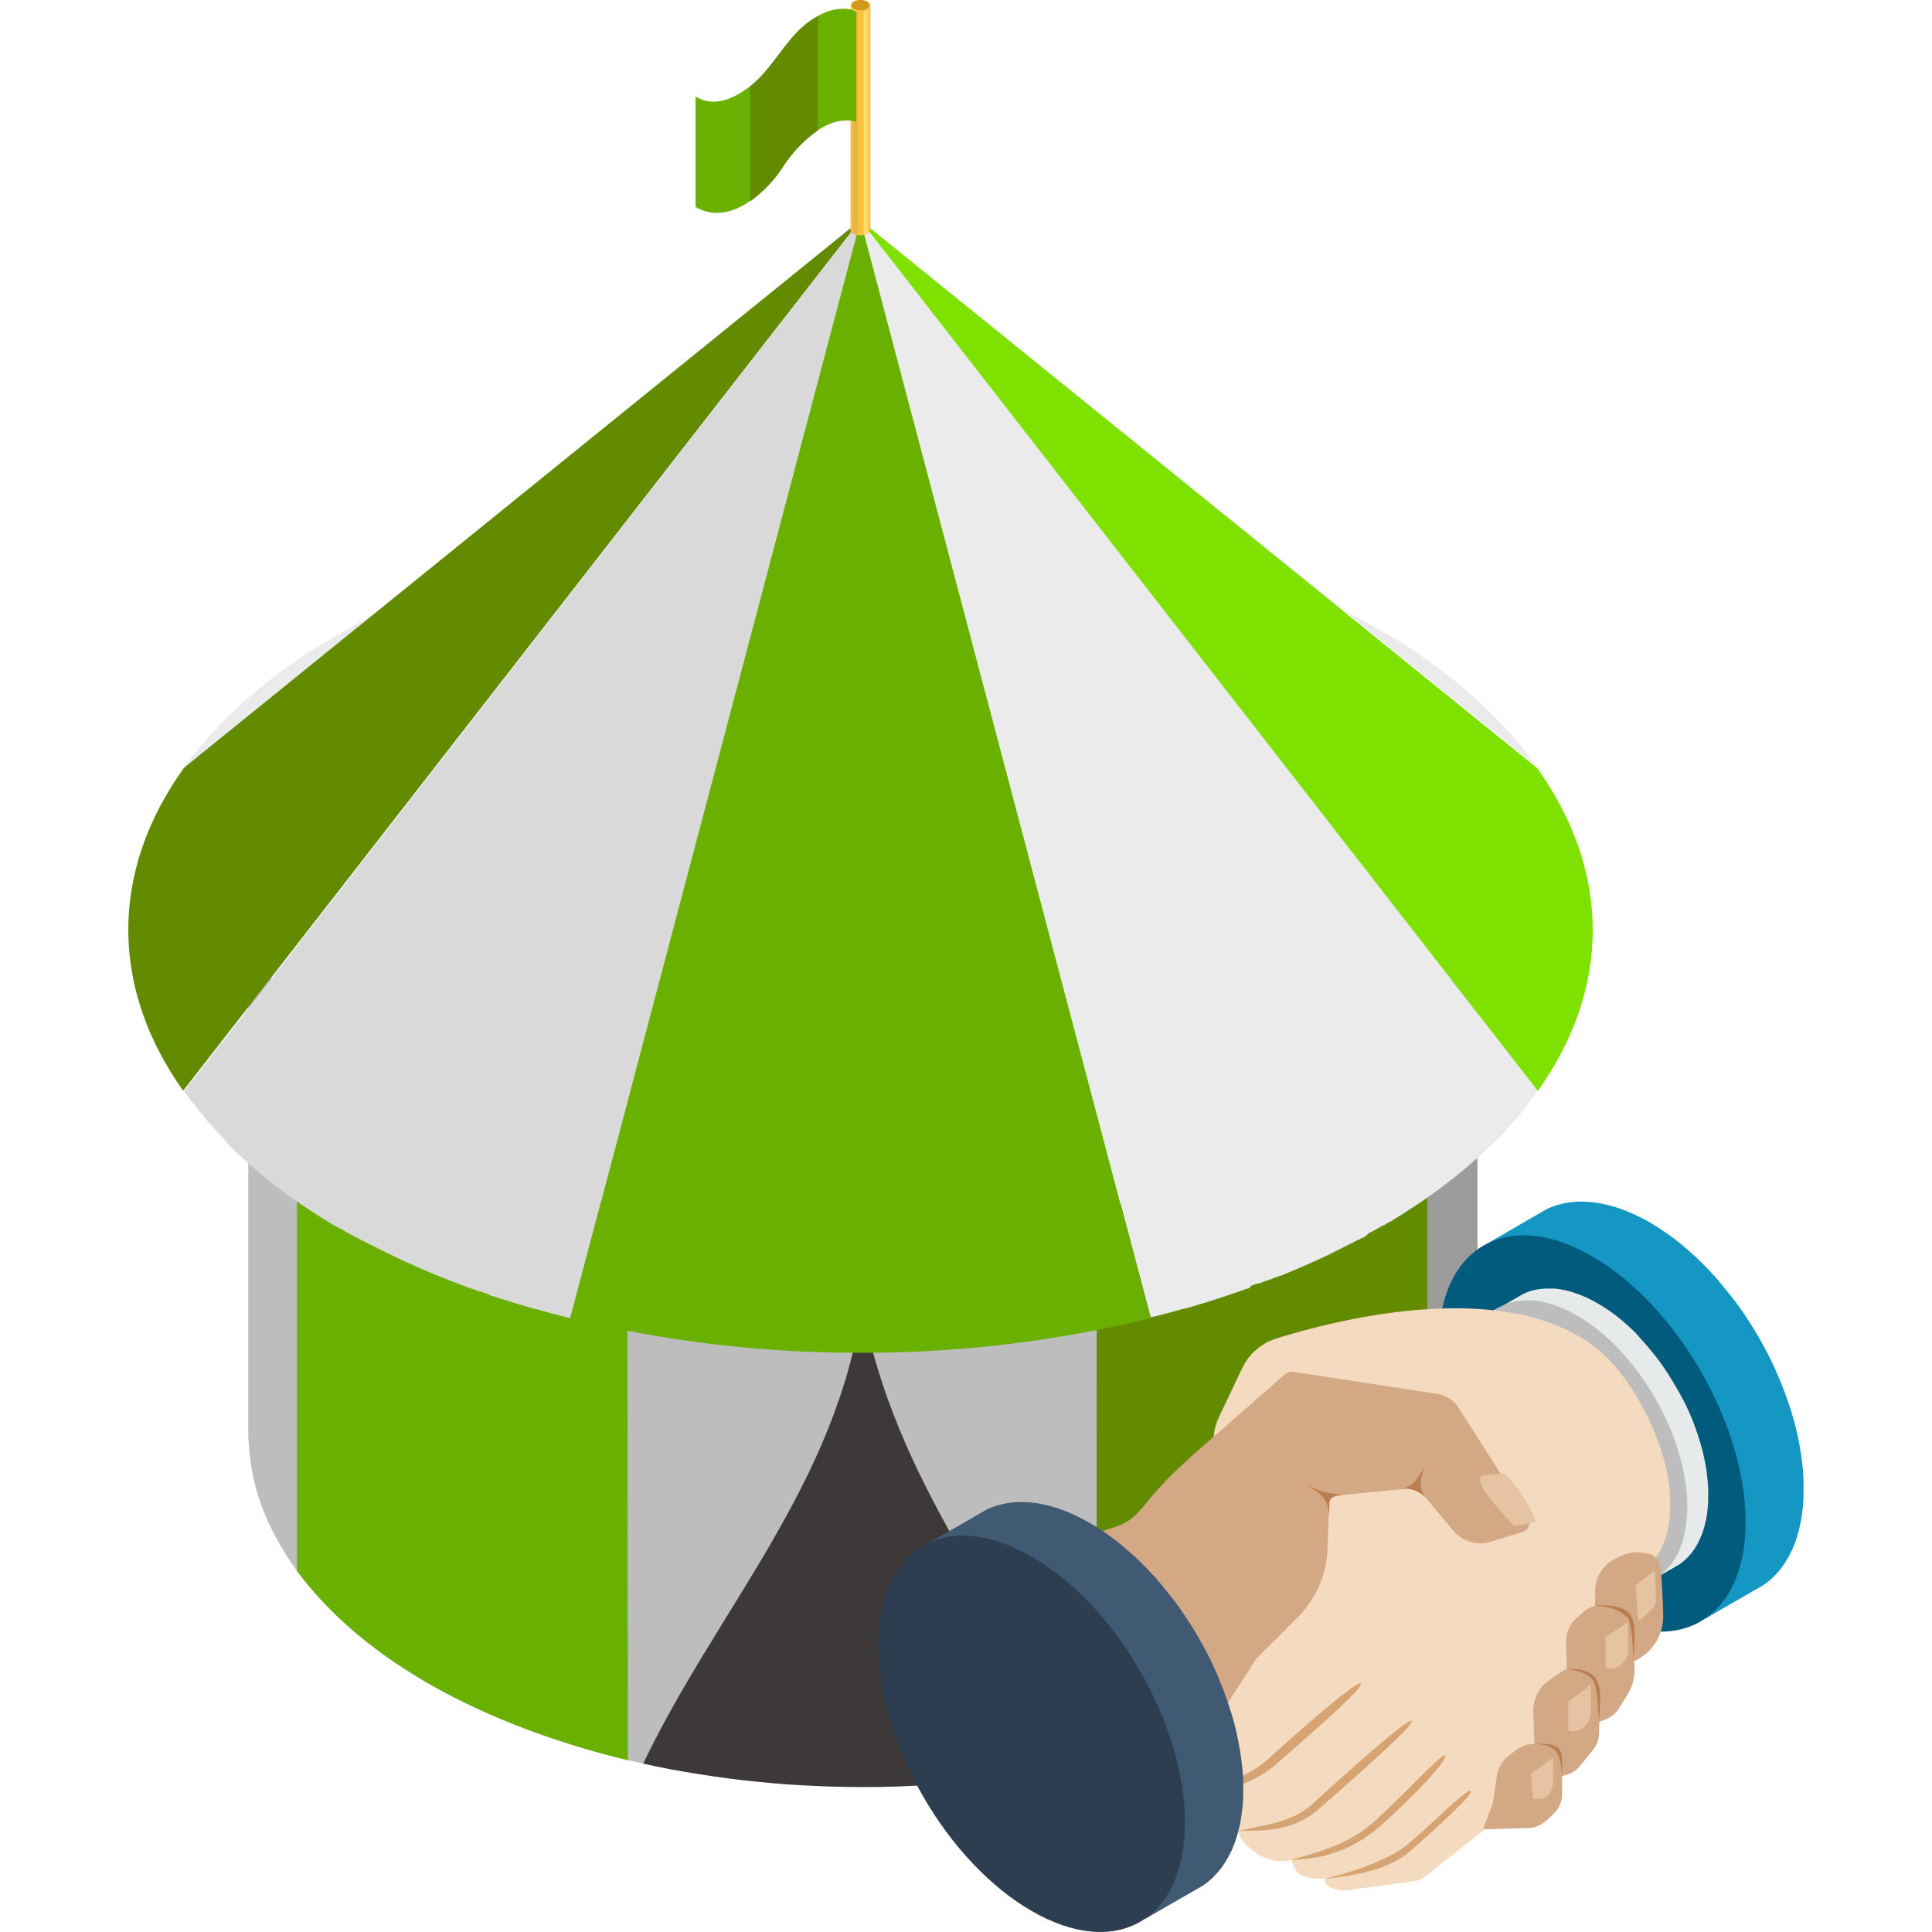<svg id="Layer_1" data-name="Layer 1" xmlns="http://www.w3.org/2000/svg" viewBox="0 0 300 300"><defs><style>.cls-1{fill:#bdbdbd;}.cls-1,.cls-10,.cls-11,.cls-12,.cls-13,.cls-14,.cls-15,.cls-16,.cls-17,.cls-18,.cls-19,.cls-2,.cls-20,.cls-21,.cls-22,.cls-23,.cls-24,.cls-3,.cls-4,.cls-5,.cls-6,.cls-7,.cls-8,.cls-9{fill-rule:evenodd;}.cls-2{fill:#6ab000;}.cls-3{fill:#9c9c9c;}.cls-4{fill:#638b00;}.cls-5{fill:#3d3939;}.cls-6{fill:#ebebeb;}.cls-7{fill:#d9d9d9;}.cls-8{fill:#7ee100;}.cls-9{fill:#bfc7c9;}.cls-10{fill:#fac13c;}.cls-11{fill:#f5be3d;}.cls-12{fill:#ffdc6a;}.cls-13{fill:#e6b543;}.cls-14{fill:#d19917;}.cls-15{fill:#1498c3;}.cls-16{fill:#005b7d;}.cls-17{fill:#e6eaeb;}.cls-18{fill:#f4dabe;}.cls-19{fill:#d3a885;}.cls-20{fill:#d6a472;}.cls-21{fill:#415a73;}.cls-22{fill:#2c3e50;}.cls-23{fill:#e6c4a3;}.cls-24{fill:#ba7d50;}</style></defs><title>Icons Event Management</title><path class="cls-1" d="M97.41,273.29l-.71-.18c-18.72-4.6-39-13.55-50.59-29.2l-.31-.41c-4.61-6.66-7.08-12.92-7.25-21.12V136.79c.2,9.7,4,17.76,10.33,25,11.21,12.58,27.7,20.19,43.61,24.66l.71.18.69.2a160.77,160.77,0,0,0,76.65.89c18.08-4.37,36.69-12.38,49-26.48a65.49,65.49,0,0,0,5.06-7.16,34.72,34.72,0,0,0,4.8-17.26l0,86.94c-1.7,27.36-33.91,43.39-58.11,49.39l-.71.17A161.55,161.55,0,0,1,97.41,273.29Z"/><path class="cls-2" d="M97.5,273.31l-.09,0c-18.63-4.51-39.55-13.54-51.3-29.38V158.32l.3.4c11.91,15.61,32.42,24.47,51,29Z"/><polygon class="cls-3" points="215.02 165.89 215.21 165.71 215.89 165.08 216.54 164.42 217.17 163.77 217.29 163.66 217.39 163.56 217.41 163.54 217.53 163.42 217.65 163.28 217.68 163.27 217.77 163.16 217.88 163.05 217.95 162.98 218 162.93 218.1 162.81 218.22 162.68 218.22 162.68 218.34 162.56 218.49 162.39 218.56 162.31 218.68 162.19 218.76 162.1 218.78 162.07 218.89 161.95 219 161.82 219.01 161.8 219.03 161.8 219.54 161.21 219.57 161.16 219.93 160.75 220.25 160.34 220.59 159.94 220.91 159.53 221.23 159.13 221.54 158.72 221.84 158.32 222.13 157.89 223.02 156.62 223.83 155.36 224.6 154.05 225.31 152.75 225.96 151.45 226.56 150.15 227.1 148.83 227.59 147.51 228.01 146.18 228.38 144.84 228.69 143.5 228.94 142.17 229.14 140.81 229.28 139.48 229.36 138.12 229.4 136.79 229.4 222.06 229.36 223.41 229.28 224.75 229.14 226.1 228.94 227.44 228.69 228.79 228.38 230.13 228.01 231.45 227.59 232.78 227.1 234.1 226.56 235.42 225.96 236.74 225.31 238.04 224.61 239.34 223.83 240.63 223.02 241.91 222.15 243.18 221.84 243.59 221.54 243.99 221.23 244.41 220.91 244.82 220.59 245.22 220.25 245.63 219.93 246.04 219.57 246.44 219.54 246.48 219.03 247.07 219.01 247.09 219 247.1 218.89 247.22 218.78 247.35 218.76 247.37 218.68 247.47 218.56 247.59 218.49 247.68 218.34 247.84 218.22 247.96 218.22 247.96 218.12 248.08 218 248.2 217.95 248.25 217.88 248.33 217.77 248.45 217.68 248.55 217.65 248.57 217.55 248.69 217.41 248.81 217.39 248.85 217.31 248.95 217.19 249.06 216.54 249.71 215.89 250.35 215.21 250.99 215.02 251.16 215.02 165.89"/><path class="cls-4" d="M170.29,187.75l.25-.06c18.24-4.4,38.45-13.11,50.37-28.16l.32-.4.31-.41.1-.14h0l0,85.63-.06.1-.31.43-.32.4c-11.65,14.71-31.17,23.3-49,27.8l-.69.18-.71.17-.27,0Z"/><path class="cls-5" d="M167.88,273.89c-11.33-23.8-29.08-43.76-34-71.39-4,28.1-22.67,47.56-34,71.35l1.94.42,2.24.45,2.25.4,2.26.37,2.26.35,2.29.31,2.29.29,2.31.23,2.29.22,2.32.19,2.34.14,2.31.11,2.33.09,2.34.05h4.65l2.33-.05,2.34-.09,2.31-.11,2.32-.15,2.32-.18,2.31-.22,2.3-.23,2.3-.29,2.29-.31,2.26-.35,2.26-.37,2.25-.4,2.23-.45Z"/><path class="cls-6" d="M28.44,119.44l.14-.2c.93-1.28,1.92-2.57,3-3.82l.07-.11a67.67,67.67,0,0,1,5-5.22h0l1.08-1h0l.15-.14.15-.13.07-.07.08-.07.17-.15.13-.12,0,0,.18-.15.14-.13.06,0L39,108l.17-.13.09-.09.06-.07.18-.13.15-.14h0l.16-.13.17-.15.06-.06.1-.08.18-.14.11-.1,0,0,.17-.13.17-.16v0l.16-.11c1.6-1.31,3.32-2.57,5.11-3.82l.18-.14c.44-.31.88-.59,1.32-.9l.2-.12h0l.17-.12.19-.12.1-.07.1,0,.18-.13.19-.12h0l.2-.13.21-.12.08-.06.1-.08.2-.12.18-.1v0l.2-.13.2-.12.08,0,.13-.09c.93-.57,1.88-1.15,2.84-1.7s2-1.12,3-1.66l.15-.07.07,0,.2-.12.22-.12,0,0,.19-.1.22-.1.12-.07.08,0,.22-.12.22-.1h0l.22-.11.23-.1.1-.06.11-.06.22-.12.22-.1.2-.12a137,137,0,0,1,14-6l.25-.1.17-.06.07,0,.25-.09.49-.16.26-.1.12,0,.12,0,.25-.08h0l.42-.14.07,0,.25-.09.07,0,.18-.06.26-.09.15-.05.09,0,.5-.17h0l.51-.15.1,0,.39-.13.2-.07.31-.1.25-.07h0l.21-.07c.93-.29,1.86-.58,2.79-.85h0l1.25-.36.12,0q2.58-.74,5.19-1.39l45.06-49.91Z"/><path class="cls-7" d="M88.55,204.68c-1.74-.42-3.47-.88-5.17-1.37l-.14,0c-1.84-.52-3.69-1.08-5.48-1.67l-.1,0-.25-.09-.26-.09h0l-.25-.08-.25-.08-.09,0-.15-.05-.26-.08L76,201H75.9l-.25-.09-.24-.09h0l-.22-.07-.25-.08-.12-.06-.12,0-.26-.08-.21-.09h0l-.24-.09-.25-.08-.07,0-.17-.07-.25-.08L73,200l-.07,0-.25-.09a126.46,126.46,0,0,1-14.35-6.24l-.23-.11-.44-.23-.22-.11-.08,0-.12-.08-.22-.12-.44-.23-.22-.1,0,0-.15-.08-.22-.12-.16-.08,0,0-.22-.12-.22-.12h0l-.18-.09-.22-.11-.13-.09-.07,0-.22-.12-.2-.12,0,0-.52-.28-.08-.05-.23-.12-.2-.14-.2-.12-.2-.12-.11,0-.5-.29,0,0-.2-.12-.21-.12-.07,0-.13-.09-.2-.12-.17-.1,0,0-.21-.12-.2-.13,0,0-.15-.09-.19-.12c-.34-.22-.66-.42-1-.62l-.12-.07-.06-.07-.21-.12-.39-.25-.18-.12a82.63,82.63,0,0,1-11.58-9l-.16-.14v0l-.14-.11-.15-.15-.15-.14-.16-.15-.13-.12,0,0-.13-.15-.15-.13,0,0-.12-.12-.13-.13-.1-.1-.05-.06-.16-.13L34.9,177h0l-.14-.14-.15-.15,0-.05-.08-.1-.26-.25,0,0c-.32-.33-.64-.67-.95-1h0c-.54-.59-1.06-1.18-1.57-1.78l0-.07c-1.08-1.26-2.09-2.55-3-3.85l-.14-.19L133.61,34.21Z"/><path class="cls-4" d="M28.44,169.37c-5.68-8-8.52-16.48-8.52-25s2.87-17.11,8.66-25.16l105-85Z"/><path class="cls-6" d="M178.67,84.12q2.64.66,5.19,1.39l.14,0q1.55.43,3.06.9l0,0c.57.16,1.16.35,1.74.53l.06,0,.45.16.14,0,.11,0,.25.06.25.09h0l.24.08.25.09.1,0,.16.05.25.09.19.06,0,0,.25.09.26.08,0,0,.22.07.23.08.26.09.25.1.24.08.26.08a134.21,134.21,0,0,1,16.24,7l.21.12.1,0,.12.07,1.08.56.2.12.17.08.05,0,.2.12.23.11,0,0,.18.1.2.12.13.06.08.06.21.12.22.12h0l.51.28.1.07.21.12.2.12.22.12.2.11.09,0,.5.31h0l.22.13.2.12.07,0,.14.09.2.12.15.1,0,0,.23.13.18.12,0,0,.15.09.21.13.13.09.07,0,.2.12.39.25.21.12.1.08.08.06.21.12.38.25.19.12a95.46,95.46,0,0,1,8.06,5.91l.18.14.65.56.17.13.49.43.15.13.18.15.15.14.15.13.17.16.15.13.15.14h0l.17.14.15.14,0,0,.1.1.16.13.1.11,0,0,.3.28h0l.36.34.08.08q2.46,2.37,4.56,4.8l.08.09c1.06,1.27,2.07,2.56,3,3.84l.14.2L133.61,34.21Z"/><path class="cls-6" d="M238.8,169.37l-.14.19c-.93,1.3-1.94,2.6-3,3.87l0,0-.62.73h0l-.14.16-.14.15,0,0-.11.11-.13.14-.08.09-.17.21-.15.15h0l-.12.15-.16.13,0,.07-.09.09-.14.13-.1.12,0,0-.13.16-.16.13,0,0-.11.12-.14.13a81.17,81.17,0,0,1-14.52,11.68l-.19.14-.08.05-1.1.69-.21.12-.15.09,0,0-.18.13-.21.12,0,0-.15.1-.2.12-.14.09-.07,0-.2.12-.2.12,0,0-.49.29-.1,0-.2.12-.2.12,0,0-.2.12-.21.12-.1.05-.51.28v0l-.22.12-.21.12-.08,0-.13.09-.2.11L212,192l0,0-.21.1-.22.12-.05,0-.17.08-.2.12-.16.08-.06,0-.22.1-.43.23L210,193l-.12.08-.1,0-.22.11-.43.23-.22.11-.1.05-.12.06c-.59.3-1.16.59-1.76.87l-.21.12c-2.39,1.15-4.84,2.23-7.33,3.26l-.23.11-.24.08-.06,0-.2.06-.23.1-.13.06-.11,0-.23.09-.49.2-.24.09-.09,0-.15.07-.25.08-.19.07,0,0-.26.08-.24.1h0l-.2.08-.26.11-.12,0-.12,0-.25.09-.22.08,0,0-.25.08-.24.09-.06,0L194,200l-.41.14-.08,0-.49.18h0l-1.18.41h0c-2.58.9-5.18,1.72-7.83,2.47l-.16,0c-1.7.49-3.43.95-5.17,1.37L133.61,34.21Z"/><path class="cls-8" d="M238.66,119.24c5.77,8.05,8.66,16.62,8.66,25.16s-2.84,17-8.52,25L133.61,34.21Z"/><path class="cls-2" d="M133.61,210.06a188.91,188.91,0,0,1-43.57-5l-1.49-.37L133.61,34.21h0l45.06,170.47-1.49.37A188.72,188.72,0,0,1,133.61,210.06Z"/><path class="cls-9" d="M133.61,36.52a2.18,2.18,0,0,0,1.08-.25.79.79,0,0,0,.46-.64.77.77,0,0,0-.46-.63,2.18,2.18,0,0,0-1.08-.25,2.32,2.32,0,0,0-1.1.25.78.78,0,0,0-.44.63.81.81,0,0,0,.44.64A2.32,2.32,0,0,0,133.61,36.52Z"/><polygon class="cls-10" points="134.69 36.26 134.73 36.24 134.76 36.22 134.78 36.2 134.81 36.18 134.83 36.17 134.86 36.15 134.88 36.14 134.9 36.12 134.91 36.1 134.94 36.06 134.96 36.05 134.98 36.03 135 36.02 135.01 36 135.03 35.98 135.03 35.96 135.04 35.93 135.06 35.91 135.08 35.9 135.08 35.88 135.1 35.84 135.12 35.83 135.12 35.81 135.12 35.8 135.13 35.78 135.13 35.74 135.15 35.73 135.15 35.71 135.15 35.68 135.15 35.66 135.15 35.64 135.15 0.95 135.15 0.97 135.15 1 135.15 1.01 135.15 1.03 135.13 1.05 135.13 1.08 135.12 1.1 135.12 1.11 135.12 1.13 135.1 1.17 135.08 1.18 135.08 1.2 135.06 1.22 135.04 1.24 135.03 1.27 135.03 1.28 135.01 1.3 135 1.32 134.98 1.34 134.96 1.35 134.94 1.38 134.91 1.4 134.9 1.42 134.88 1.44 134.86 1.46 134.83 1.47 134.81 1.49 134.78 1.5 134.76 1.52 134.73 1.54 134.69 1.56 134.68 1.57 134.64 1.59 134.61 1.6 134.57 1.62 134.56 1.62 134.53 1.64 134.49 1.66 134.45 1.68 134.42 1.68 134.39 1.69 134.35 1.71 134.32 1.71 134.29 1.72 134.25 1.74 134.22 1.74 134.19 1.76 134.15 1.76 134.12 1.76 134.09 1.78 134.05 1.78 134.02 1.79 133.98 1.79 133.93 1.79 133.9 1.79 133.86 1.81 133.83 1.81 133.8 1.81 133.76 1.81 133.71 1.81 133.68 1.81 133.64 1.81 133.61 1.81 133.58 1.81 133.54 1.81 133.49 1.81 133.46 1.81 133.42 1.81 133.39 1.81 133.36 1.81 133.3 1.79 133.27 1.79 133.24 1.79 133.2 1.79 133.17 1.78 133.14 1.78 133.1 1.76 133.07 1.76 133.03 1.76 132.99 1.74 132.95 1.74 132.91 1.72 132.88 1.71 132.85 1.71 132.83 1.69 132.8 1.68 132.77 1.68 132.73 1.66 132.69 1.64 132.66 1.62 132.63 1.62 132.59 1.6 132.58 1.59 132.54 1.57 132.51 1.56 132.49 1.54 132.46 1.52 132.44 1.5 132.41 1.49 132.39 1.47 132.36 1.46 132.34 1.44 132.32 1.42 132.29 1.4 132.28 1.38 132.26 1.35 132.24 1.34 132.22 1.32 132.21 1.3 132.19 1.28 132.18 1.27 132.16 1.24 132.16 1.22 132.14 1.2 132.12 1.18 132.12 1.17 132.1 1.13 132.1 1.11 132.09 1.1 132.09 1.08 132.09 1.05 132.07 1.03 132.07 1.01 132.07 1 132.07 0.97 132.07 0.95 132.07 35.64 132.07 35.66 132.07 35.68 132.07 35.71 132.07 35.73 132.09 35.74 132.09 35.78 132.09 35.8 132.1 35.81 132.1 35.83 132.12 35.84 132.12 35.88 132.14 35.9 132.16 35.91 132.16 35.93 132.18 35.96 132.19 35.98 132.21 36 132.22 36.02 132.24 36.03 132.26 36.05 132.28 36.06 132.29 36.1 132.32 36.12 132.34 36.14 132.36 36.15 132.39 36.17 132.41 36.18 132.44 36.2 132.46 36.22 132.49 36.24 132.51 36.26 132.54 36.27 132.58 36.28 132.59 36.3 132.63 36.32 132.66 36.32 132.69 36.34 132.73 36.36 132.77 36.37 132.8 36.37 132.83 36.39 132.85 36.4 132.88 36.4 132.91 36.42 132.95 36.44 132.99 36.44 133.03 36.46 133.07 36.46 133.1 36.46 133.14 36.47 133.17 36.47 133.2 36.49 133.24 36.49 133.27 36.49 133.3 36.49 133.36 36.51 133.39 36.51 133.42 36.51 133.46 36.51 133.49 36.51 133.54 36.51 133.58 36.51 133.61 36.51 133.64 36.51 133.68 36.51 133.71 36.51 133.76 36.51 133.8 36.51 133.83 36.51 133.86 36.51 133.9 36.49 133.93 36.49 133.98 36.49 134.02 36.49 134.05 36.47 134.09 36.47 134.12 36.46 134.15 36.46 134.19 36.46 134.22 36.44 134.25 36.44 134.29 36.42 134.32 36.4 134.35 36.4 134.39 36.39 134.42 36.37 134.45 36.37 134.49 36.36 134.53 36.34 134.56 36.32 134.57 36.32 134.61 36.3 134.64 36.28 134.68 36.27 134.69 36.26"/><path class="cls-11" d="M133.61,1.81a2.3,2.3,0,0,0,1.08-.25.78.78,0,0,0,.46-.63.77.77,0,0,0-.46-.64A2.18,2.18,0,0,0,133.61,0a2.32,2.32,0,0,0-1.1.25.78.78,0,0,0-.44.64.79.79,0,0,0,.44.63A2.44,2.44,0,0,0,133.61,1.81Z"/><polygon class="cls-12" points="134.69 36.26 134.73 36.24 134.76 36.22 134.78 36.2 134.81 36.18 134.81 36.18 134.81 1.49 134.81 1.49 134.78 1.5 134.76 1.52 134.73 1.54 134.69 1.56 134.68 1.57 134.64 1.59 134.61 1.6 134.57 1.62 134.56 1.62 134.53 1.64 134.49 1.66 134.45 1.68 134.42 1.68 134.39 1.69 134.35 1.71 134.32 1.71 134.29 1.72 134.25 1.74 134.22 1.74 134.19 1.76 134.15 1.76 134.12 1.76 134.1 1.78 134.1 36.47 134.12 36.46 134.15 36.46 134.19 36.46 134.22 36.44 134.25 36.44 134.29 36.42 134.32 36.4 134.35 36.4 134.39 36.39 134.42 36.37 134.45 36.37 134.49 36.36 134.53 36.34 134.56 36.32 134.57 36.32 134.61 36.3 134.64 36.28 134.68 36.27 134.69 36.26"/><polygon class="cls-13" points="133.17 1.78 133.14 1.78 133.1 1.76 133.07 1.76 133.03 1.76 132.99 1.74 132.95 1.74 132.91 1.72 132.88 1.71 132.85 1.71 132.83 1.69 132.8 1.68 132.77 1.68 132.73 1.66 132.69 1.64 132.66 1.62 132.63 1.62 132.59 1.6 132.58 1.59 132.54 1.57 132.51 1.56 132.49 1.54 132.46 1.52 132.44 1.5 132.41 1.49 132.41 1.49 132.41 36.18 132.41 36.18 132.44 36.2 132.46 36.22 132.49 36.24 132.51 36.26 132.54 36.27 132.58 36.28 132.59 36.3 132.63 36.32 132.66 36.32 132.69 36.34 132.73 36.36 132.77 36.37 132.8 36.37 132.83 36.39 132.85 36.4 132.88 36.4 132.91 36.42 132.95 36.44 132.99 36.44 133.03 36.46 133.07 36.46 133.1 36.46 133.14 36.47 133.17 36.47 133.17 1.78"/><path class="cls-14" d="M133.61,1.57a2,2,0,0,0,1-.22A.73.73,0,0,0,135,.78a.73.73,0,0,0-.41-.56,2.2,2.2,0,0,0-1.92,0,.73.73,0,0,0-.41.56.73.73,0,0,0,.41.57A2,2,0,0,0,133.61,1.57Z"/><path class="cls-2" d="M116.65,13.27c3.36-2.77,5-6.54,8.22-9.32,1.91-1.55,4-2.72,6.56-2.58l.45.07.46.1.63.37v17c-4.53-1.32-9.3,3.69-11.45,7-.3.47-.52.78-.86,1.23-2.82,3.64-7.83,7.8-12.65,5h0l0,0h0v0l0,0v0l0-.06V15C111.09,16.81,114.08,15.22,116.65,13.27Z"/><path class="cls-4" d="M116.65,13.27c3.36-2.77,5-6.54,8.22-9.32A16.48,16.48,0,0,1,127,2.51V20.26a20.53,20.53,0,0,0-5.43,5.68c-.3.47-.52.78-.86,1.23a20.24,20.24,0,0,1-4.24,4.11V13.45Z"/><path class="cls-15" d="M231.19,193l.1-.05,33.59,58.34,5.74-3.31,3.27-1.89.75-.56.71-.64.66-.69.62-.76.57-.82.53-.88.48-.94.43-1,.37-1.06.32-1.12.26-1.18.22-1.23.15-1.29.09-1.35,0-1.39,0-1.43-.09-1.45-.15-1.47-.22-1.48-.26-1.49-.32-1.49-.37-1.49-.43-1.5-.48-1.49-.53-1.5-.57-1.48L276,213.4l-.66-1.47-.71-1.45-.75-1.42-.79-1.42-.83-1.38-.86-1.37-.9-1.34-.94-1.31-1-1.27-1-1.24-1-1.2-1.06-1.16-1.08-1.11-1.11-1.08-1.12-1-1.16-1-1.18-.93-1.19-.85-1.2-.81-1.23-.75-1.23-.67-1.21-.59-1.19-.51-1.17-.44-1.16-.36-1.13-.28-1.11-.21-1.08-.13-1.05-.06h-1l-1,.1-1,.15-.93.23-.9.29-.87.37-9,5.22Zm2.71-.89h0Zm-.89.22-.12,0,.06,0Zm-1,.34.09,0,.08,0Z"/><path class="cls-16" d="M247.22,250.1c-13.16-7.59-23.84-26.06-23.84-41.26s10.68-21.37,23.84-13.77,23.84,26.09,23.84,41.28S260.37,257.71,247.22,250.1Z"/><path class="cls-17" d="M233.31,202.74l.07,0c-3.5,1.62-5.69,3.06-5.69,11.46s9.89,25.53,17.16,29.72,9.58,3,12.73.84l.87-.5,2.36-1.36.54-.42.51-.45.48-.5.45-.55.41-.59.38-.63.34-.68.31-.72.27-.77.23-.81.2-.85.14-.88.11-.94.07-1,0-1,0-1-.07-1-.11-1.06-.14-1.07-.2-1.06-.23-1.08-.27-1.07-.31-1.08-.34-1.08-.38-1.07-.41-1.08-.45-1.06-.48-1.05-.51-1-.54-1-.57-1-.6-1-.61-1-.66-1-.66-.93-.71-.92-.72-.89-.73-.87-.77-.84L254,207l-.8-.77-.81-.74-.83-.7-.84-.66-.86-.62-.87-.58-.89-.53-.88-.49-.88-.43-.85-.36-.84-.31-.83-.27-.82-.2-.8-.15-.78-.1-.76,0-.74,0-.72.06-.69.11-.68.16-.64.22-.63.26-3.25,1.88Zm1.95-.64h0Zm-.64.16h-.09l.09,0Zm-.69.22-.07,0,.12,0Z"/><path class="cls-1" d="M244.85,243.89c-9.48-5.46-17.16-18.76-17.16-29.72s7.68-15.39,17.16-9.92S262,223,262,234,254.33,249.37,244.85,243.89Z"/><path class="cls-18" d="M221.42,291.3l14.76-11.71,18.9-35.8.52-.38.48-.43.45-.48L257,242l.39-.55.36-.61.33-.65.29-.68.26-.73.21-.76.19-.81.14-.85.11-.88.06-.92,0-.95,0-1-.06-1-.11-1-.14-1-.19-1-.21-1-.26-1-.29-1-.33-1-.36-1-.39-1-.43-1-.45-1-.48-1-.52-1-.54-1-.56-.95-.59-.93-.62-.92-.64-.89-.66-.88-.68-.84c-11.7-13.67-37.74-9-52.55-4.38a8.74,8.74,0,0,0-5.48,4.81L189.3,220a8.59,8.59,0,0,0-.63,5.73l2.89,13.12L175.72,275l16.6,9.25c-.33,1.11,3.66,5.82,8.16,4.55.63.93.22,3.08,5.24,2.92-.21.94,1,1.83,3.27,1.82l10.51-1.41A3.87,3.87,0,0,0,221.42,291.3Z"/><path class="cls-19" d="M178.41,276.17l9.44-7.4,7.2-11.17,6.3-6.31a15.91,15.91,0,0,0,4.8-11l.28-7.94L220.08,231l5.41,6.46a5.52,5.52,0,0,0,5.82,2l5.08-1.57a1.59,1.59,0,0,0,.87-2.35l-10.62-16.72a4.82,4.82,0,0,0-3.25-2.34L200.72,213a1.67,1.67,0,0,0-1.34.53l-13.69,12c-11.9,10.47-6.24,10.3-18.11,13.13-3.58.86-5.53,1.78-10.86,3.86-8.32,16.47,4.15,28.54,16.35,32.32C173.07,274.85,177.35,276.62,178.41,276.17Z"/><path class="cls-20" d="M200.48,288.78a20.7,20.7,0,0,0,12.92-4.45c3.84-3.16,11.66-11,10.94-11.74-.4-.41-8,7.81-11.66,10.85S204.35,287.72,200.48,288.78Z"/><path class="cls-20" d="M192.33,284.32c4.19-.05,8.54,0,12.38-3.35s15.06-13.15,14.52-13.76-12.1,9.82-15.42,12.91S195.71,283.39,192.33,284.32Z"/><path class="cls-20" d="M182.15,279.24c5.5-.61,11.64-1.45,16-5.28s13.71-11.9,13.15-12.53-10.62,8.24-14.43,11.76S186.73,277.78,182.15,279.24Z"/><path class="cls-20" d="M205.73,291.73c4.31-.44,9.87-1.32,13.21-4.26s9.94-8.8,9.42-9.37S221,284.6,218,286.84,209,291,205.73,291.73Z"/><path class="cls-21" d="M144.16,239.61l.11,0,33.59,58.33,5.74-3.31,3.27-1.88.75-.57.71-.64.66-.69.62-.75.58-.83.52-.88.48-.94.43-1,.37-1.06.32-1.12.27-1.18.2-1.23.16-1.29.1-1.34,0-1.4,0-1.43-.1-1.46-.16-1.47-.2-1.47-.27-1.48L192,269l-.37-1.5-.43-1.49-.48-1.49-.52-1.49-.58-1.49L189,260l-.66-1.47-.71-1.45-.75-1.43-.79-1.4-.83-1.39-.87-1.37-.9-1.33-.93-1.32-1-1.27-1-1.24-1-1.2L178.5,244l-1.08-1.12-1.1-1.07-1.14-1-1.15-1-1.18-.92-1.19-.86-1.21-.81-1.22-.73-1.23-.68-1.21-.59-1.19-.52-1.18-.43-1.15-.36-1.13-.28-1.1-.21L160,233.3l-1.06-.06h-1l-1,.09-1,.16-.93.23-.9.3-.86.36-9.05,5.22Zm2.72-.89h0Zm-.9.21a.45.45,0,0,1-.11,0h.06l0,0Zm-.95.32-.09,0,.18-.07Z"/><path class="cls-22" d="M160.2,296.74c-13.16-7.59-23.83-26.06-23.83-41.27S147,234.11,160.2,241.71,184,267.8,184,283,173.36,304.34,160.2,296.74Z"/><path class="cls-19" d="M230.29,284.06l7-.21a4.18,4.18,0,0,0,2.77-1.12l1.09-1a4.21,4.21,0,0,0,1.41-3.21v-2.73l.6-.17a4.22,4.22,0,0,0,2.2-1.43l1.93-2.38a4.16,4.16,0,0,0,1-2.57l.07-1.89.7-.25a4.57,4.57,0,0,0,2.46-2l1.21-2a7.11,7.11,0,0,0,1.07-4.28l-.06-.88a7.63,7.63,0,0,0,4.52-7.15l-.06-2.11-.25-4.44c-.27-2.48-1.14-3-3.14-3.17a5.73,5.73,0,0,0-2.78.42l-1.12.51a5.08,5.08,0,0,0-2.17,1.85,4.81,4.81,0,0,0-1,2.63l-.06.67v2.16l-1.33.59-1.44,1.26a4.93,4.93,0,0,0-1.73,4l.11,4a9.49,9.49,0,0,0-1.77,1.07L240,261.35a5.77,5.77,0,0,0-1.91,4.42l.16,5c-1.67.07-2.43.65-4,1.88a5,5,0,0,0-1.83,3.22l-.62,4.16Z"/><path class="cls-23" d="M257,243.82l-3,2.34.33,5.22c0,.12.18.16.3.17s.39-.25.48-.34l1.25-1.25a2,2,0,0,0,.78-1.36Z"/><path class="cls-23" d="M252.8,251.87l-3.49,2.31,0,4.51a.35.35,0,0,0,.12.28.42.42,0,0,0,.28.12h.43a2.26,2.26,0,0,0,1.76-.81l.32-.37a2.29,2.29,0,0,0,.58-1.56Z"/><path class="cls-23" d="M247,261.62l-3.49,2.64,0,4.17a.4.4,0,0,0,.12.29.41.41,0,0,0,.28.11h.43a2.29,2.29,0,0,0,1.76-.82l.33-.37a2.31,2.31,0,0,0,.57-1.56Z"/><path class="cls-23" d="M241.2,272.89l-3.48,2.52.3,3.6a.4.4,0,0,0,.39.37h.47a2.28,2.28,0,0,0,1.75-.8l0,0a4.4,4.4,0,0,0,.53-2.25Z"/><path class="cls-24" d="M247.61,249.3c.71.07,1.28.15,1.75.24a5.82,5.82,0,0,1,3.39,1.67c.71.94.81,5.34.92,6.72C253.81,252.1,255,249,247.61,249.3Z"/><path class="cls-23" d="M233.25,228.78l-2.76.31a.7.7,0,0,0-.57.37c-.83,1.32,4.32,6.48,5.24,7.54l3.35-.69a23.25,23.25,0,0,0-4.52-7.19A.87.87,0,0,0,233.25,228.78Z"/><path class="cls-24" d="M243.22,259.16c1.61.17,3.61.66,4.34,2.09.49,1,.59,4.83.73,6.13C248.46,263.15,249.62,258.85,243.22,259.16Z"/><path class="cls-24" d="M238.38,270.77c3.88.25,3.91,1.91,4.16,5.19C242.62,271.93,243,270.6,238.38,270.77Z"/><path class="cls-24" d="M221.26,227.68c-.3.84-1.43,3,.17,4.93a4.41,4.41,0,0,0-3.66-1.42C219.83,230.67,220.44,228.9,221.26,227.68Z"/><path class="cls-24" d="M203.13,230.6c1.39.73,1.89,1.23,5.46,1.5-2.88.28-1.93,1.25-2.26,3C206.25,232.35,204.6,231.86,203.13,230.6Z"/></svg>
